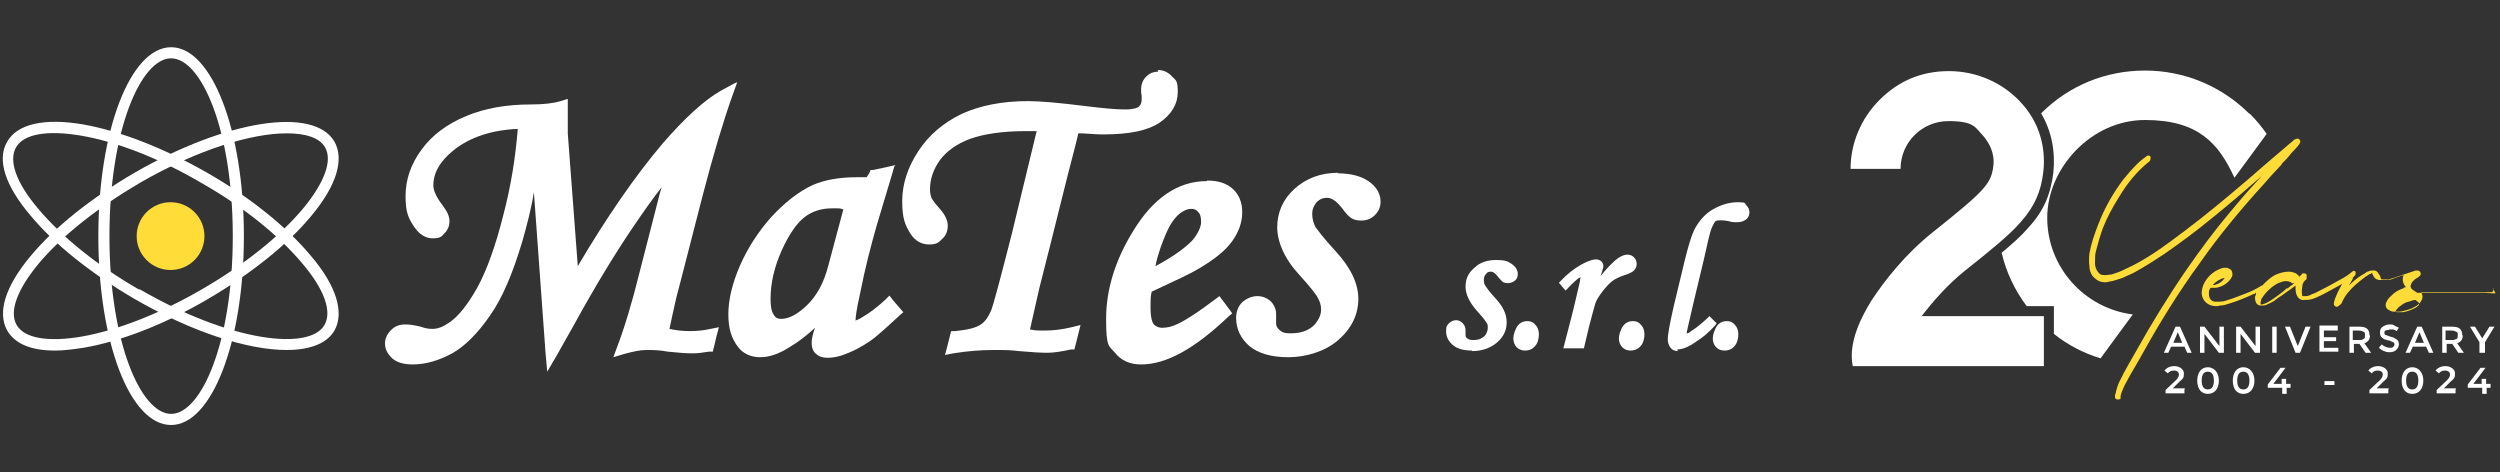 <?xml version="1.0" encoding="UTF-8"?>
<svg id="Livello_1" data-name="Livello 1" xmlns="http://www.w3.org/2000/svg" version="1.1" viewBox="0 0 450 85">
  <rect x="0" y="0" width="450" height="85" fill="#333333" stroke="none"/>
  <defs>
    <style>
      .cls-1 {
        fill: #ffdc38;
      }

      .cls-1, .cls-2 {
        stroke-width: 0px;
      }

      .cls-2 {
        fill: #fff;
      }
    </style>
  </defs>
  <g>
    <path class="cls-2" d="M30.8,76.5c-7.4,0-13.1-14.9-13.1-34S23.5,8.5,30.8,8.5s13.1,14.9,13.1,34-5.8,34-13.1,34ZM30.8,10.5c-5.4,0-11.1,12.8-11.1,32s5.7,32,11.1,32,11.1-12.8,11.1-32-5.7-32-11.1-32Z"/>
    <path class="cls-2" d="M9.9,63.1c-4.3,0-7.2-1.2-8.6-3.6-1.8-3.2-.4-7.9,4.2-13.4,4.3-5.2,11-10.5,18.7-15,16.5-9.5,32.3-12,36-5.6,1.8,3.2.4,7.9-4.2,13.4-4.3,5.2-11,10.5-18.7,15h0c-7.7,4.5-15.7,7.6-22.3,8.7-1.9.3-3.6.5-5.1.5ZM51.6,24c-6.2,0-15.8,2.8-26.4,8.9-7.5,4.4-14,9.5-18.2,14.5-3.9,4.7-5.4,8.7-4,11.1s5.6,3.1,11.6,2.1c6.4-1.1,14.1-4.1,21.7-8.5s14-9.5,18.2-14.5c3.9-4.7,5.4-8.7,4-11.1-1-1.7-3.4-2.5-6.9-2.5Z"/>
    <path class="cls-2" d="M51.6,63c-7,0-17-3.2-27.4-9.2h0c-7.7-4.5-14.4-9.8-18.7-15C.9,33.4-.6,28.7,1.3,25.5c1.8-3.2,6.7-4.3,13.7-3.1,6.7,1.2,14.6,4.3,22.3,8.7s14.4,9.8,18.7,15c4.6,5.4,6,10.2,4.2,13.4-1.4,2.4-4.5,3.5-8.7,3.5ZM25.2,52.1c16.6,9.6,30.6,11,33.2,6.4,1.4-2.4,0-6.4-4-11.1-4.2-5-10.6-10.2-18.2-14.5-7.5-4.4-15.2-7.4-21.7-8.5-6-1-10.2-.3-11.6,2.1s0,6.4,4,11.1c4.2,5,10.6,10.2,18.1,14.5h0Z"/>
  </g>
  <circle class="cls-1" cx="30.7" cy="42.5" r="6.1"/>
  <g>
    <path class="cls-2" d="M132.2,15l-2.4,1.3c-3,1.7-6.5,4.9-10.5,9.5-5,5.9-10.1,13.3-15.3,22.1l-1.8-23.9c0-1,0-1.3,0-1.3h0c0-.2,0-.7,0-3.5v-1.4c0,0-1.3.4-1.3.4-1.3.4-3.1.6-5.3.6-4.5,0-8.4.7-11.7,2.1-3.4,1.4-6.1,3.4-8,6-2,2.7-2.9,5.5-2.9,8.4s.5,4,1.6,5.6c.9,1.3,2,2,3.3,2s1.6-.3,2.1-.9c.6-.6.9-1.3.9-2.2s-.4-1.7-1.2-2.8c-1.1-1.4-1.7-2.7-1.7-3.6,0-2.3,1.2-4.4,3.7-6.4,2.9-2.3,6.8-3.6,11.5-3.8-.4,5-1.2,10.2-2.6,15.5-1.4,5.6-3,10-4.7,13.1-1.7,3-3.4,5.2-5.1,6.3-1,.7-2,1.1-2.9,1.1s-1.3-.1-2.2-.4c-1.2-.3-2.1-.4-2.7-.4-1.1,0-1.9.3-2.6,1-.7.7-1.1,1.5-1.1,2.4s.3,1.8,1.4,2.8c.9.7,2.1,1,3.6,1,2.3,0,4.7-.7,7.1-2,2.3-1.3,4.6-3.6,6.8-6.8,2.2-3.1,4.1-7.6,5.8-13.3.8-2.8,1.6-5.8,2.1-8.9l2.1,29,.3,3.3,1.7-2.9,3.1-5.5c3.9-7.1,7.5-13,10.7-17.7,1.9-2.8,3.6-5.2,5.1-7.1-.4,1.2-.7,2.6-1.1,4.1l-2.8,10.9c-1.4,5.7-2.8,10.3-4.1,13.7l-.7,1.9,2-.6c1.5-.4,2.8-.7,3.9-.7s2.4,0,3.9.3c1.9.2,3.3.3,4.4.3s1.7-.1,3-.3h.7c0-.1.2-.8.2-.8l.5-2.1.4-1.5-1.5.3c-1.3.3-2.6.4-3.7.4s-2.4-.1-3.7-.4l.6-2.8c.4-1.8.7-3.2,1-4.2l4.4-17.1c1.9-7.3,3.7-13.3,5.3-17.8l.9-2.5h0Z"/>
    <path class="cls-2" d="M161.2,29.7l-1.7.4-2.4.5h-.4c0,0-.2.5-.2.5l-.5.8c-.6,0-1.2,0-1.8,0-3.2,0-5.8.5-7.9,1.4-2.6,1.2-5.1,3.2-7.5,5.8-2.3,2.6-4.2,5.5-5.6,8.7-1.4,3.2-2.1,6.2-2.1,8.8s.6,4.3,1.7,5.8c.9,1.2,2.3,1.9,4,1.9s3.4-.6,5.3-1.8c1.7-1,3.2-2.2,4.6-3.5l-.3.9c-.2.7-.3,1.3-.3,1.8,0,1.1.4,1.7.8,2,.5.5,1.2.7,2.1.7s2-.2,3-.6c1.4-.5,3-1.3,4.6-2.4.8-.5,2.6-2.1,5.3-4.6l.7-.6-.6-.7-1.2-1.4-.7-.9-.8.8c-1.3,1.2-2.7,2.3-4.1,3.1-.6.4-1,.5-1.2.6h0c0-.5.1-1.7.8-4.8.9-4.6,2-8.8,3-12.3l2.7-9,.5-1.7h0ZM140.6,57.4c-.6,0-1-.2-1.3-.7-.3-.4-.6-1.2-.6-2.9,0-2.9.7-5.8,2-8.7,1.3-2.9,2.7-4.9,4.1-6,1.4-1.1,3.1-1.6,5-1.6s1.2,0,2,.2l-2.7,10.1c-.8,3.1-2.1,5.5-3.9,7.2-1.7,1.6-3.2,2.4-4.6,2.4h0Z"/>
    <path class="cls-2" d="M208.5,12.9c-.9,0-1.6.3-2.2.9-.6.6-.9,1.4-.9,2.3s0,.4.1,1.1c0,.6,0,.8,0,.8,0,.5-.2.9-.5,1.2-.2.2-.9.5-2.5.5s-3.8-.2-7.1-.6c-4.7-.6-8.2-.9-10.4-.9-4.6,0-8.6.8-11.9,2.3-3.3,1.6-5.9,3.8-7.8,6.7-1.9,2.9-2.9,5.9-2.9,9s.5,4.3,1.5,5.9c.8,1.2,1.9,1.9,3.3,1.9s1.7-.3,2.4-1c.7-.6,1-1.5,1-2.4s-.5-2-1.5-3.1c-1.1-1.2-1.3-1.7-1.4-1.8-.2-.5-.3-1-.3-1.6,0-1.9.6-3.6,1.8-5.3,1.2-1.6,3-2.9,5.4-3.8,2.5-.9,5.9-1.4,10.1-1.4s1.1,0,1.9,0l-4.5,18.6c-2,7.8-3.2,12.4-3.7,13.7-.5,1.1-1,1.9-1.7,2.4-.9.7-2.6,1.1-4.8,1.3h-.7c0,0-.2.8-.2.8l-.5,2-.4,1.5,1.5-.3c2.5-.4,4.9-.6,7.2-.6s2.9,0,4.6.2c2.3.2,4,.3,5.1.3s2.5-.2,4.3-.6h.6c0-.1.2-.8.2-.8l.5-2,.4-1.6-1.6.4c-1.7.4-3.3.6-4.8.6s-1.7,0-2.7-.2l1.7-7.5,1.9-7.5,3.1-12.4c1-3.9,1.7-6.5,2-7.9,1.5,0,3,.2,4.4.2,4.8,0,8.1-.7,10.2-2.1,2.2-1.5,3.3-3.4,3.3-5.5s-.3-2.1-1-2.8c-.7-.8-1.6-1.2-2.6-1.2h0Z"/>
    <path class="cls-2" d="M217.2,32.6c-5.2,0-9.7,3.1-13.3,9.1-3.2,5.2-4.8,10.5-4.8,15.7s.5,4.8,1.6,6.1c1.1,1.4,2.7,2.1,4.7,2.1,4.5,0,9.6-2.8,15.7-8.6l.7-.6-.5-.7-1.2-1.6-.6-.8-.8.6c-2.9,2.2-5.2,3.7-6.7,4.4-1,.5-2,.7-2.8.7s-1.3-.4-1.5-.6-.6-1-.6-2.9,0-2,.2-3c4.3-2,7.1-3.3,8.4-4.1,2.9-1.7,4.9-3.3,6.1-5,1.2-1.7,1.8-3.4,1.8-5.2s-.6-3.2-1.7-4.2c-1.1-1-2.6-1.5-4.6-1.5h0ZM208,47.8c.4-2,1.1-3.9,1.9-5.8.7-1.6,1.5-2.8,2.5-3.6.7-.5,1.3-.8,2-.8s1,.2,1.3.6c.4.4.5,1,.5,1.8s-.6,2.2-1.7,3.4c-1.5,1.5-3.7,3-6.5,4.5h0Z"/>
    <path class="cls-2" d="M240.9,31.1c-3.2,0-5.8,1-7.9,2.9-2.1,1.9-3.1,4.3-3.1,6.9s1.3,5.7,4,8.6c1.7,1.9,2.9,3.3,3.3,4.1.4.7.6,1.4.6,2.1s-.2,1.4-.7,2.1c-.4.7-1,1.2-1.8,1.6-.8.4-1.8.6-3,.6s-1.5-.2-2-.6c-.4-.4-.6-.7-.6-1.2s0-.4,0-.7c0-.4,0-.7,0-1,0-.9-.4-1.7-1-2.3-.7-.6-1.5-.9-2.4-.9s-1.9.4-2.7,1.1c-.7.7-1.1,1.7-1.1,2.8,0,2,.8,3.7,2.4,5.1,1.6,1.3,3.9,2,7,2s6.6-1,9-3.1c2.4-2.1,3.6-4.6,3.6-7.4s-1.4-5.7-4.2-8.7c-2.3-2.5-3.1-3.7-3.5-4.2-.4-.8-.6-1.5-.6-2.4s.3-1.5.8-2.1c.6-.6,1.2-.8,1.9-.8,1,0,2,1,2.7,1.9.7,1,1.2,1.5,1.7,1.8.5.3,1.1.4,1.7.4,1,0,1.8-.3,2.5-1,.7-.7,1-1.5,1-2.4,0-1.4-.7-2.7-2.2-3.7-1.3-.9-3.2-1.4-5.5-1.4h0Z"/>
    <path class="cls-2" d="M265,63.1c-1.5,0-2.7-.3-3.5-1-.8-.7-1.2-1.5-1.2-2.5s.2-1,.5-1.4c.7-.7,1.8-.8,2.5,0,.3.3.5.7.5,1.2s0,.3,0,.5c0,.1,0,.3,0,.4,0,.2,0,.4.3.6.2.2.6.3,1,.3s1.1,0,1.5-.3c.4-.2.7-.4.9-.8.2-.4.3-.7.3-1.1s0-.7-.3-1c-.2-.4-.8-1.1-1.7-2.1-1.3-1.5-2-2.9-2-4.3s.5-2.5,1.6-3.4c1-1,2.4-1.4,3.9-1.4s2.1.2,2.8.7c.7.5,1.1,1.1,1.1,1.8s-.2.9-.5,1.2c-.6.5-1.5.6-2.1.3-.2-.1-.5-.4-.9-.9-.3-.4-.8-1-1.3-1s-.7.1-.9.4c-.3.3-.4.6-.4,1s0,.8.3,1.2c.2.3.6.9,1.7,2.1,1.4,1.5,2.1,2.9,2.1,4.4s-.6,2.7-1.8,3.7c-1.2,1-2.7,1.5-4.5,1.5Z"/>
    <path class="cls-2" d="M274.5,63.1c-.6,0-1.1-.2-1.5-.6-.4-.4-.6-1-.6-1.6s.3-1.6.8-2.3c.4-.5,1-.8,1.7-.8s1.1.2,1.5.7c.4.4.6,1,.6,1.7s-.2,1.6-.7,2.1c-.4.5-1,.8-1.8.8Z"/>
    <path class="cls-2" d="M285.1,62.7h-3.7l1.4-5.4c.6-2.3,1.1-4.6,1.6-6.7,0-.4.1-.6.1-.7,0,0-.2.1-.4.2-.2.2-.8.6-1.9,1.8l-.4.4-1.2-1.4.3-.3c1.2-1.3,2.4-2.2,3.6-2.9,1.8-1,3-1.3,3.7-.7.2.2.4.5.4.8s0,.4-.3,1.3l-.2.6c.8-1,1.7-2,2.6-2.8,1.5-1.3,2.7-1.3,3.4-.6.3.3.5.7.5,1.2s-.2.9-.5,1.2c-.2.2-.6.5-1.9.9-.8.3-1.5.6-2,1-.5.4-1.1,1-1.7,1.8-.6.8-1.1,1.5-1.3,2.1s-.6,2.1-1.2,4.4l-.9,3.8Z"/>
    <path class="cls-2" d="M293.5,63.1c-.6,0-1.1-.2-1.5-.6-.4-.4-.6-1-.6-1.6s.3-1.6.8-2.3c.4-.5,1-.8,1.7-.8s1.1.2,1.5.7c.4.4.6,1,.6,1.7s-.2,1.6-.7,2.1c-.4.5-1.1.8-1.8.8Z"/>
    <path class="cls-2" d="M302,63.2c-.5,0-1-.2-1.3-.6-.3-.4-.5-.9-.5-1.5,0-1,.4-3,1.1-6.1l1.9-7.9c.7-2.9,1.3-4.8,1.8-5.8.8-1.5,1.9-2.8,3.3-3.6s2.9-1.3,4.5-1.3,1.2.2,1.5.5c.4.4.6.8.6,1.3s-.2,1-.6,1.3c-.4.3-.9.5-1.6.5s-.9,0-1.6-.2c-1-.2-1.9-.2-2.3,0-.1.1-.4.5-.8,1.5-.3.9-.7,2.7-1.3,5.4l-1.8,7.5c-1.1,4.7-1.3,5.6-1.3,5.8h0c.1,0,.4,0,.8-.4,1-.6,1.9-1.4,2.9-2.3l.4-.4,1.3,1.3-.3.4c-1,1.1-2.1,2.1-3.4,2.9-1.4,1-2.5,1.4-3.4,1.4Z"/>
    <path class="cls-2" d="M310.4,63.1c-.6,0-1.1-.2-1.5-.6-.4-.4-.6-1-.6-1.6s.3-1.6.8-2.3c.4-.5,1-.8,1.7-.8s1.1.2,1.5.7c.4.4.6,1,.6,1.7s-.2,1.6-.7,2.1c-.4.5-1,.8-1.8.8Z"/>
  </g>
  <g>
    <g>
      <path class="cls-1" d="M410.7,29.5c.6-.6,1.2-1.2,1.7-1.9.4-.4.8-.8,1.2-1.3.1-.1.2-.3.3-.4.2-.3.2-.6,0-.8-.2-.2-.5-.2-.8,0h-.1c-.3.3-.5.5-.8.7-1.2,1-2.3,2-3.4,2.9l-1.4,1.2c-1.8,1.6-3.7,3.2-5.6,4.8-3.9,3.3-7.6,6.2-11.3,8.9-1.9,1.4-3.7,2.6-5.5,3.6-.9.5-1.9,1-2.8,1.4-.6.3-1.4.6-2.1.8-.4,0-1,.2-1.5.1-.6,0-.9-.4-1.2-.9-.2-.4-.3-.8-.3-1.2,0-.9,0-1.7.2-2.3.3-1.2.7-2.6,1.2-4,.7-1.8,1.7-3.7,2.9-5.6,1.5-2.5,3.2-4.6,5.3-6.3.1,0,.2-.2.3-.3,0,0,.1-.2.1-.3,0,0,0-.2,0-.4,0,0-.2-.2-.3-.2h0c-.1,0-.3,0-.4.1-.5.4-1.1.8-1.6,1.3-1,1-1.8,1.9-2.6,2.9-1.8,2.4-3.3,5-4.4,7.8-.8,2-1.4,3.8-1.7,5.5-.1.8-.1,1.6,0,2.4,0,.6.2,1.1.5,1.6.4.5.9.9,1.5,1.1.5.1,1,.2,1.5,0,.8-.1,1.6-.4,2.5-.7.8-.4,1.7-.7,2.5-1.2,1.6-.9,3.2-1.9,5-3.1,2.7-1.9,5.5-3.9,9-6.8,2.6-2.1,5.3-4.4,8.5-7.2-.3.3-.6.7-.9,1-1.8,1.9-3.3,3.7-4.8,5.5-2.7,3.2-5.3,6.7-7.8,10.3-3.3,4.8-6.3,9.7-9.1,14.7-.9,1.6-2.2,3.8-2.8,5.1-.3.5-.6,1.3-.8,2.1,0,.2-.1.5-.2.7,0,.1,0,.3,0,.4,0,.2.2.4.4.4s.2,0,.3,0c0,0,.1,0,.2-.1h.1v-.3c0-.3.1-.6.2-.9l.2-.5c.2-.5.5-1.1.8-1.6.6-1.2,2.1-3.6,2.9-5.1,3-5.4,6.4-10.9,10.2-16.1,3.5-5,7.5-9.8,11.7-14.4,1-1.2,2-2.2,3-3.3Z"/>
      <path class="cls-1" d="M449.2,52.8h-.6c-.4,0-.9-.1-1.3-.1-.2,0-.3,0-.5,0h-2.2c-1.9,0-3.8,0-5.8,0h-.5c-1.1,0-2.1,0-3.2,0-.3-.2-.6-.4-.9-.6-.2-.2-.3-.4-.3-.6.1-.6.5-1.1,1.2-1.5h0c.1,0,.3-.2.4-.3.2-.1.3-.4.2-.6,0-.2-.3-.4-.5-.4h0c-.1,0-.2,0-.4,0-1.1.4-2.2.7-3.3,1.1-.6.2-1.1.4-1.6.5-.3,0-.6,0-1,0-.2,0-.3,0-.4-.3,0-.3-.2-.5-.4-.8-.2-.4-.6-.6-1.2-.5-.3,0-.5.1-.7.2h-.1c-.4.3-.7.5-1.1.7-.8.5-1.5,1.1-2.2,1.8.2-.4.5-.8.7-1.2v-.2c.2-.2.4-.4.5-.6,0,0,0-.2,0-.3h0c0-.1,0-.2,0-.2-.2-.2-.4-.2-.6,0-.6.5-1.3,1-2.1,1.4-1.4.8-2.9,1.6-4.3,2.3-.2.1-.4.2-.7.3-.1,0-.3.1-.4.2-.3.1-.5.2-.8.2h0c-.3,0-.5,0-.7,0h0c0,0,0-.2,0-.2-.1-.4-.1-.9,0-1.4,0-.5.2-1,.6-1.3.1,0,.2-.2.2-.4,0-.2,0-.3,0-.5,0-.2-.3-.3-.5-.3-.2,0-.3,0-.4.2,0,0-.1.1-.2.2,0,0-.1.1-.2.2,0,0,0,0,0,0h0c-.3-.4-.6-.6-.9-.7-.3-.1-.6-.2-1-.2-.8,0-1.6.2-2.5.6-.7.4-1.3.9-1.9,1.5-.1.1-.3.3-.4.4h-.1c-.8.5-1.7,1-2.8,1.4-1.1.4-2.2.9-3.3,1.2-.5.2-1,.3-1.5.3-.3,0-.6,0-.9,0-.9-.2-1-1-1-1.4,0-.4,0-.7.3-1.1,0,0,0,0,0,0h0c0,0,.2,0,.3,0,.2,0,.4,0,.7,0,1.1-.2,2-.7,2.7-1.7,0-.1.2-.3.2-.4,0-.2.1-.4,0-.6,0-.2-.1-.4-.3-.6-.2-.1-.4-.2-.6-.3-.3,0-.5,0-.7,0-1.4.4-2.5,1.2-3.3,2.5-.1.2-.2.4-.3.6-.2.5-.3,1.1-.3,1.5.1,1.3,1,2,1.8,2.2.5.1,1,.2,1.5,0,.6,0,1.2-.2,1.8-.4,1.3-.4,2.8-1,4.3-1.7h.2c0-.1.1-.2.2-.2h0c0,.3-.1.5-.2.7,0,.4,0,.7.2,1.1.2.3.4.5.8.5.4,0,.9,0,1.2-.2.5-.2.8-.4,1.2-.6h0c.5-.4.9-.7,1.4-1,.6-.4,1.1-.8,1.7-1.2l.8-.6s0,0,0,0c0,0,0,.1,0,.2,0,.6,0,1.2.3,1.7.2.4.5.6.9.7.7,0,1.3,0,1.9-.2.5-.2,1-.4,1.4-.6l.6-.3c1.1-.6,2.2-1.2,3.3-1.8-.4.7-.8,1.4-1.1,2.2-.2.4-.3.8-.4,1.2h0c0,.2,0,.2,0,.3,0,0,0,.1.1.2.2.2.5.4.8,0,0,0,.2-.1.3-.2.2-.2.3-.4.4-.7.2-.4.5-.9.9-1.4.9-1.1,2-2,3.2-2.9.3-.2.5-.3.8-.5h.2c0-.1.1-.2.2-.2h0s0,0,0,0c0,0,0,0,0,.1,0,0,0,.2.1.2,0,.1.1.3.2.4.2.4.5.5.9.6.3,0,.7,0,1,0,.6,0,1.2,0,1.7-.3.5-.2.9-.3,1.4-.5h.4s0,0-.1.1c-.2.6-.1,1.2.3,1.8,0,0,.1.1.2.2,0,0,0,0,0,0-.2,0-.3,0-.5.2-.6.2-1.2.5-1.7.9-.4.4-.8.7-1.1,1.1-.1.2-.2.4-.3.6-.2.5,0,1.1.5,1.3.3.2.6.3.9.3.2,0,.3,0,.4,0,.4,0,.9,0,1.2-.1.8-.2,1.6-.4,2.2-.8.4-.2.6-.4.9-.7.4-.5.6-1.1.3-1.7,0,0,0-.2-.1-.2,0,0,0,0,0,0,.1,0,.3,0,.4,0,3.6,0,7.2,0,10.8,0h.5c.3,0,.6,0,1,0h.1l.3-.5-.3-.4ZM435.4,54.9c-.2.2-.4.4-.8.6-.6.3-1.4.6-2.1.7-.1,0-.3,0-.4,0h-.6c0,0-.2,0-.3-.1,0,0,0,0,0,0,0-.2.2-.4.3-.5.2-.3.5-.5.8-.7.4-.3.8-.5,1.2-.6h.1c.4-.1.7-.3,1.1-.3h.1c.2.2.4.3.6.5.1.1,0,.3,0,.4ZM413,50.9h0s-.3.3-.3.3c-.3.2-.6.4-.9.7h-.2c-.7.7-1.5,1.2-2.3,1.8-.4.3-.9.6-1.3.8-.2.1-.5.2-.8.3,0,0-.2,0-.3,0h0s0,0,0,0c0-.3,0-.5.1-.7h0c0-.3.1-.4.2-.5.7-1.1,1.7-2,2.8-2.6.5-.2,1-.4,1.4-.4h0c.5,0,.9.1,1.2.4,0,0,0,0,0,0ZM400.4,50.1c-.4.6-1,1-1.8,1.2,0,0-.2,0-.3,0,.5-.6,1.3-1.1,2.1-1.3Z"/>
    </g>
    <g>
      <path class="cls-2" d="M390.8,62.4l-.5,1.1h-.8l2.1-4.7h.8l2.1,4.7h-.8l-.5-1.1h-2.3ZM392.8,61.7l-.8-1.9-.8,1.9h1.7Z"/>
      <path class="cls-2" d="M399.5,58.8h.8v4.7h-.9l-2.6-3.4v3.4h-.8v-4.7h.8l2.7,3.5v-3.5Z"/>
      <path class="cls-2" d="M406,58.8h.8v4.7h-.9l-2.6-3.4v3.4h-.8v-4.7h.8l2.7,3.5v-3.5Z"/>
      <path class="cls-2" d="M409,58.8h.8v4.7h-.8v-4.7Z"/>
      <path class="cls-2" d="M414.1,63.5h-.9l-1.9-4.7h.9l1.4,3.5,1.4-3.5h.9l-1.9,4.7Z"/>
      <path class="cls-2" d="M420.8,58.8v.7h-2.5v1.2h2.2v.7h-2.2v1.2h2.6v.7h-3.4v-4.7h3.3Z"/>
      <path class="cls-2" d="M426.6,60.3c0,.8-.3,1.2-1,1.5l1.2,1.7h-1l-1.1-1.6h-1v1.6h-.8v-4.7h1.7c.7,0,1.2.1,1.5.4.3.3.4.6.4,1.2ZM425.5,61c.2-.1.2-.4.2-.7s0-.5-.3-.6c-.2-.1-.4-.2-.9-.2h-1v1.7h1c.5,0,.8,0,.9-.2Z"/>
      <path class="cls-2" d="M430,59.4c-.2,0-.4,0-.6.1-.2,0-.2.2-.2.4s0,.3.2.4c.2,0,.5.2.9.3.5.1.8.3,1.1.5s.4.5.4.9-.2.7-.5,1c-.3.3-.7.4-1.2.4-.7,0-1.4-.3-1.9-.8l.5-.6c.5.4,1,.6,1.5.6s.4,0,.6-.2c.2-.1.2-.3.2-.4s0-.3-.2-.4c-.1,0-.4-.2-.7-.3-.4,0-.6-.2-.8-.2-.2,0-.3-.2-.5-.3-.3-.2-.4-.5-.4-1s.2-.8.5-1c.3-.2.7-.4,1.2-.4s.6,0,.9.2.5.2.8.4l-.4.6c-.1-.1-.3-.2-.6-.3-.2,0-.4,0-.7,0Z"/>
      <path class="cls-2" d="M434.3,62.4l-.5,1.1h-.8l2.1-4.7h.8l2.1,4.7h-.8l-.5-1.1h-2.3ZM436.3,61.7l-.8-1.9-.8,1.9h1.7Z"/>
      <path class="cls-2" d="M443.3,60.3c0,.8-.3,1.2-1,1.5l1.2,1.7h-1l-1.1-1.6h-1v1.6h-.8v-4.7h1.7c.7,0,1.2.1,1.5.4.3.3.4.6.4,1.2ZM442.2,61c.2-.1.2-.4.2-.7s0-.5-.3-.6-.4-.2-.9-.2h-1v1.7h1c.4,0,.7,0,.9-.2Z"/>
      <path class="cls-2" d="M447.1,63.5h-.8v-1.9l-1.7-2.8h.9l1.3,2.1,1.3-2.1h.9l-1.7,2.8v1.9h0Z"/>
    </g>
  </g>
  <path class="cls-2" d="M353.6,48.8c4.9-3.9,8-6.4,10.1-8.8,2.5-2.8,3.7-5.5,4.1-9.1.5-4.5-.8-8.9-3.9-12.3-3.3-3.7-8.1-5.8-13.1-5.8s-9.1,1.8-12.5,5.2c-3.3,3.3-5.2,7.8-5.2,12.4h9c0-4.8,3.9-8.6,8.6-8.6s4.8,1.1,6.4,2.8c.9,1.1,2,2.9,1.7,5.3-.4,3.2-1.5,4.4-10.9,11.9-4.9,3.9-8.7,8.7-11.1,12.4-1.6,2.6-4.2,7.4-3.3,11.7h34.4v-9h-22c2-2.6,4.6-5.6,7.7-8.1Z"/>
  <path class="cls-2" d="M404.9,20.5c-5-5-11.7-7.8-18.8-7.8s-13.7,2.7-18.7,7.7c1.9,3.2,2.6,6.9,2.2,10.7-.5,4-1.8,7-4.6,10-1.2,1.4-2.8,2.8-4.7,4.4.8,3.5,2.4,6.8,4.5,9.6h4.9v5c2.5,2,5.4,3.5,8.4,4.4l5.8-7.9c-8.7-1.1-15.4-8.5-15.4-17.4s7.9-17.6,17.6-17.6,13.3,4.3,16.1,10.4l5.8-7.9c-.9-1.3-1.9-2.5-3.1-3.7Z"/>
  <g>
    <path class="cls-2" d="M393.2,70.1v.7h-3.4v-.6l1.9-1.8c.4-.4.5-.7.5-1,0-.4-.3-.7-.9-.7s-.8.2-1.1.5l-.6-.5c.4-.5,1-.8,1.8-.8s1.7.5,1.7,1.3-.1.9-.8,1.5l-1.2,1.2h2.2Z"/>
    <path class="cls-2" d="M395.5,68.5c0-1.5.8-2.4,1.9-2.4s2,.9,2,2.4-.8,2.4-2,2.4c-1.1,0-1.9-.8-1.9-2.4ZM398.5,68.5c0-1.1-.4-1.6-1.1-1.6s-1.1.5-1.1,1.6.4,1.6,1.1,1.6,1.1-.5,1.1-1.6Z"/>
    <path class="cls-2" d="M401.9,68.5c0-1.5.8-2.4,1.9-2.4s2,.9,2,2.4-.8,2.4-2,2.4c-1.1,0-1.9-.8-1.9-2.4ZM404.9,68.5c0-1.1-.4-1.6-1.1-1.6s-1.1.5-1.1,1.6.4,1.6,1.1,1.6,1.1-.5,1.1-1.6Z"/>
    <path class="cls-2" d="M412.4,69.8h-.8v1.1h-.8v-1.1h-2.6v-.6l2.3-3h.9l-2.2,2.9h1.5v-.9h.8v.9h.8v.7h0Z"/>
    <path class="cls-2" d="M418.4,68.6h1.8v.7h-1.8v-.7Z"/>
    <path class="cls-2" d="M429.9,70.1v.7h-3.4v-.6l1.9-1.8c.4-.4.5-.7.5-1,0-.4-.3-.7-.9-.7s-.8.2-1.1.5l-.6-.5c.4-.5,1-.8,1.8-.8s1.7.5,1.7,1.3-.1.9-.8,1.5l-1.2,1.2h2.2Z"/>
    <path class="cls-2" d="M432.3,68.5c0-1.5.8-2.4,1.9-2.4s2,.9,2,2.4-.8,2.4-2,2.4c-1.1,0-1.9-.8-1.9-2.4ZM435.3,68.5c0-1.1-.4-1.6-1.1-1.6s-1.1.5-1.1,1.6.4,1.6,1.1,1.6,1.1-.5,1.1-1.6Z"/>
    <path class="cls-2" d="M442,70.1v.7h-3.4v-.6l1.9-1.8c.4-.4.5-.7.5-1,0-.4-.3-.7-.9-.7s-.8.2-1.1.5l-.6-.5c.4-.5,1-.8,1.8-.8s1.7.5,1.7,1.3-.1.9-.8,1.5l-1.2,1.2h2.2Z"/>
    <path class="cls-2" d="M448.4,69.8h-.8v1.1h-.8v-1.1h-2.6v-.6l2.3-3h.9l-2.2,2.9h1.5v-.9h.8v.9h.8v.7h0Z"/>
  </g>
</svg>